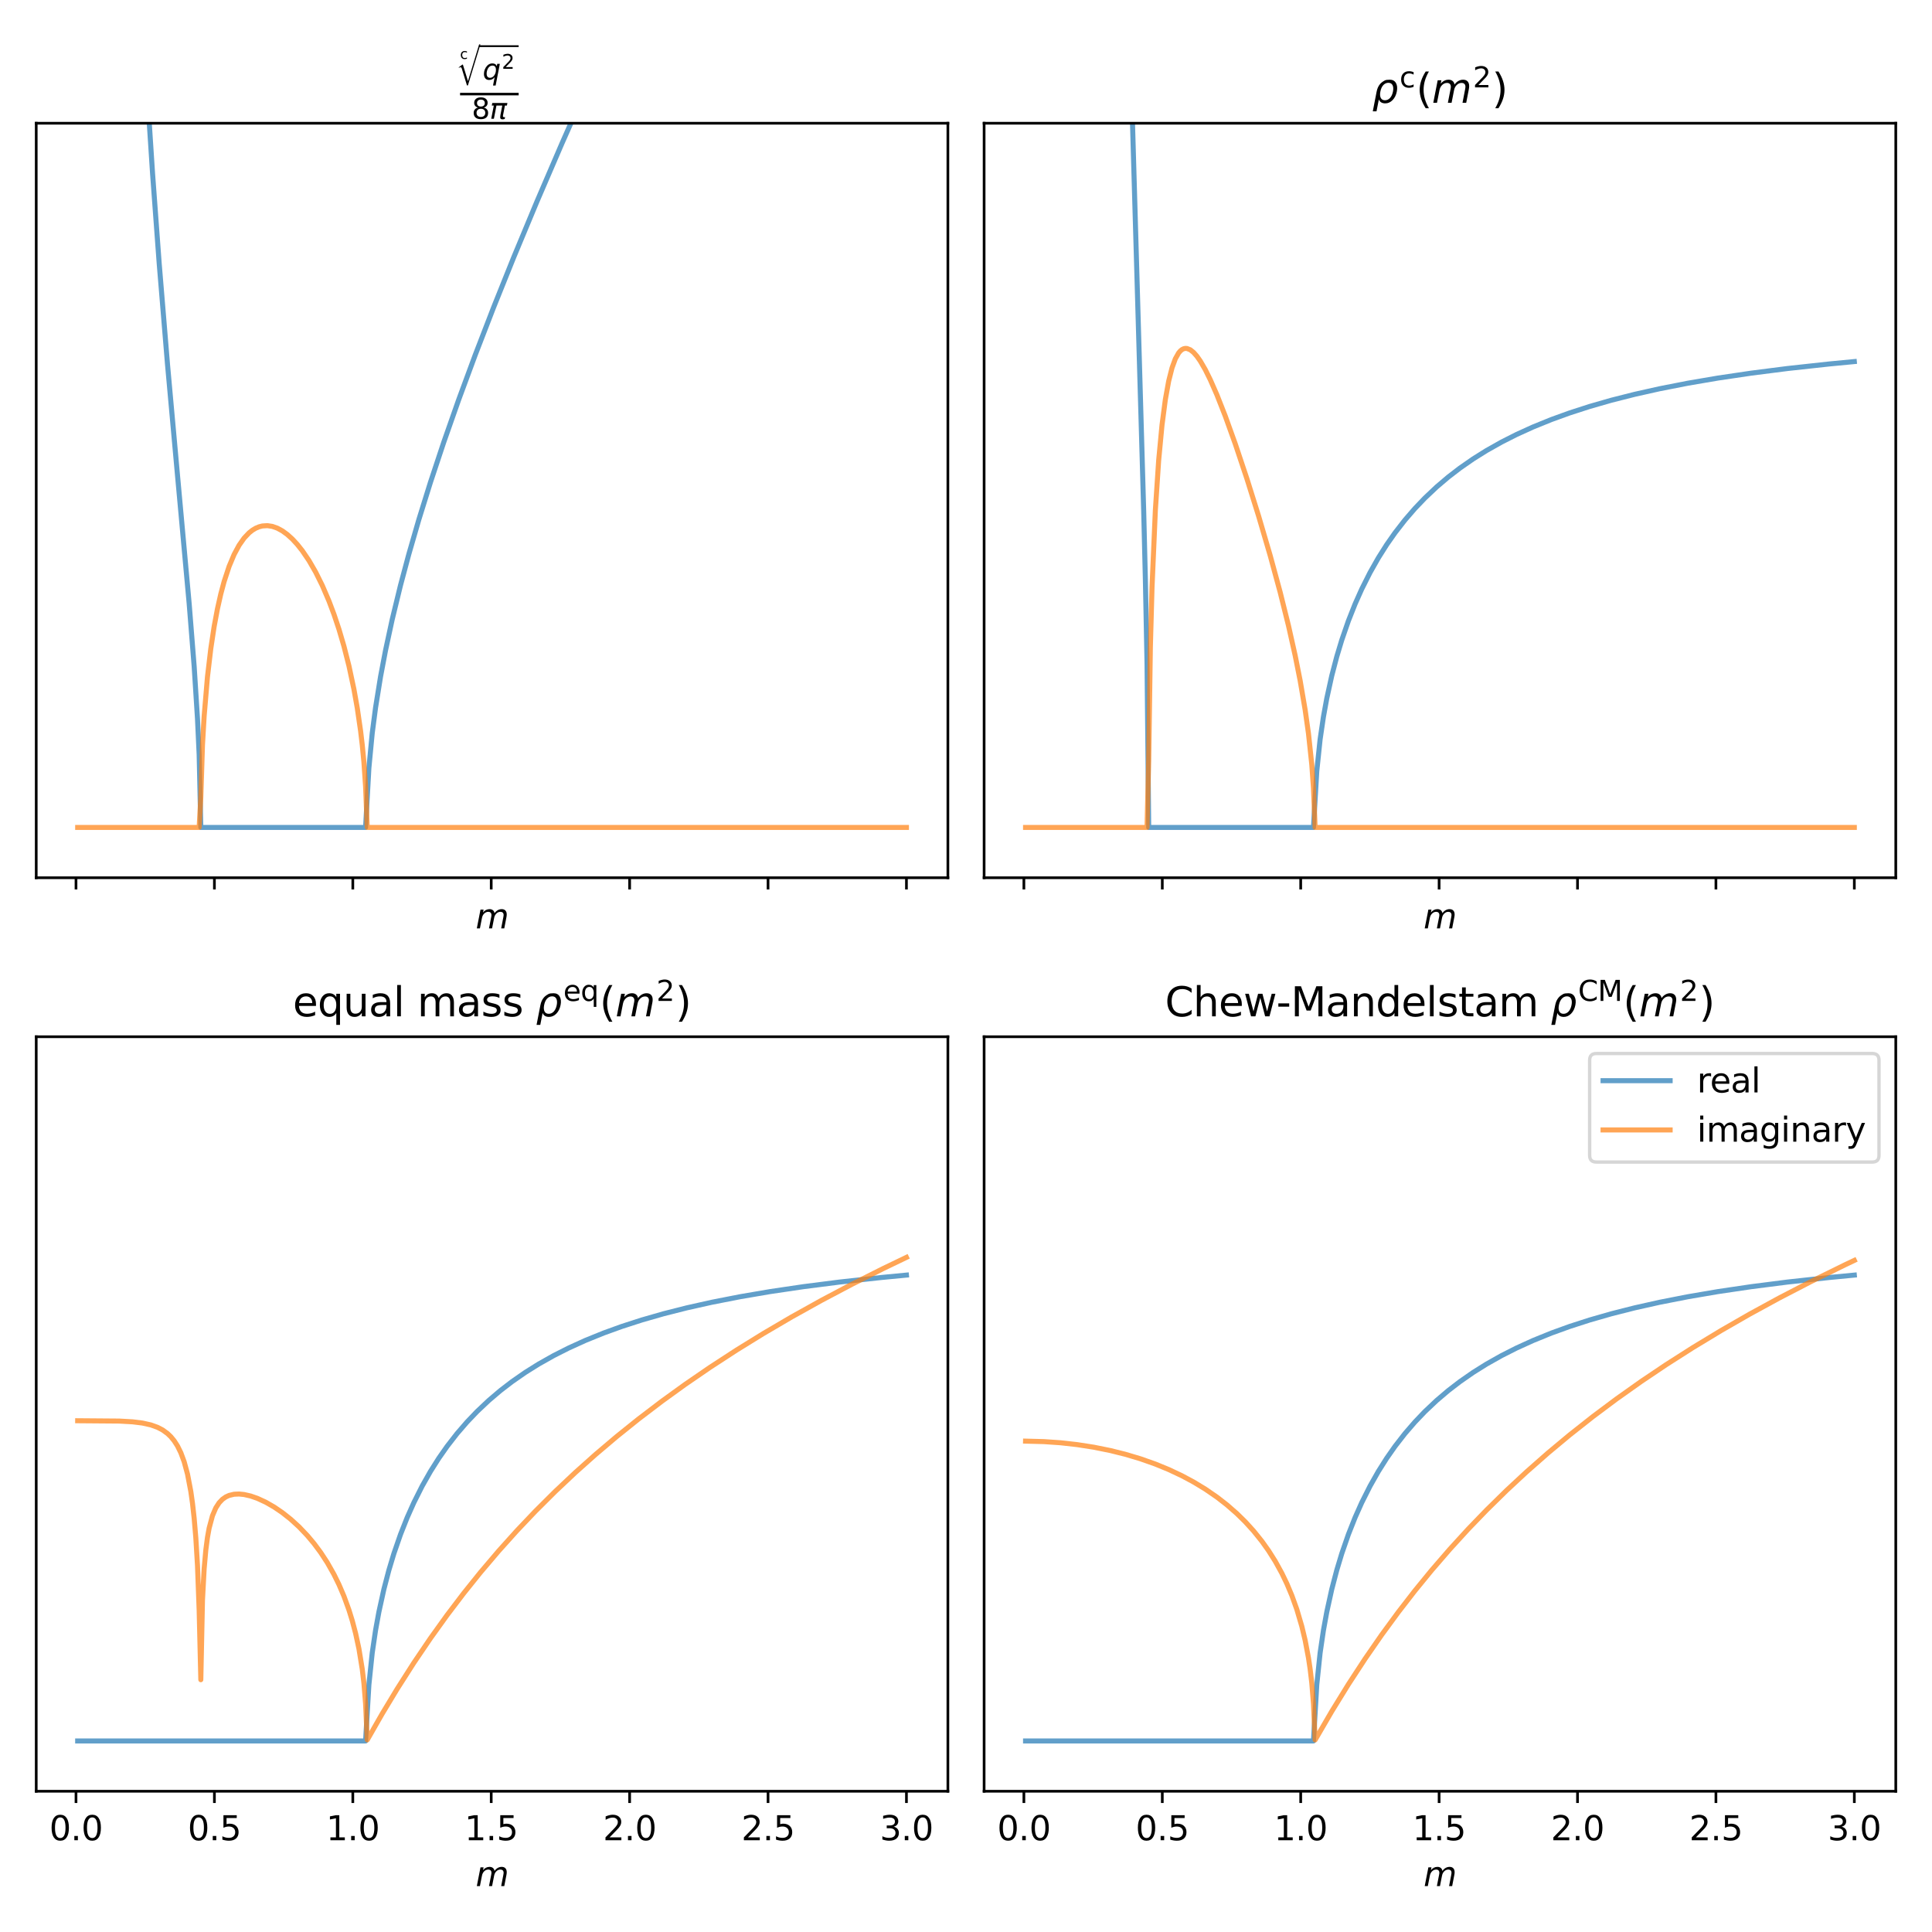 <svg xmlns:xlink="http://www.w3.org/1999/xlink" xmlns="http://www.w3.org/2000/svg" width="576pt" height="576pt" viewBox="0 0 576 576" version="1.1">
 <defs>
  <style type="text/css">*{stroke-linejoin: round; stroke-linecap: butt}</style>
 </defs>
 <g id="figure_1">
  <g id="patch_1">
   <path d="M 0 576  L 576 576  L 576 0  L 0 0  z " style="fill: #ffffff"/>
  </g>
  <g id="axes_1">
   <g id="patch_2">
    <path d="M 10.8 261.682  L 282.6 261.682  L 282.6 36.736  L 10.8 36.736  z " style="fill: #ffffff"/>
   </g>
   <g id="matplotlib.axis_1">
    <g id="xtick_1">
     <g id="line2d_1">
      <defs>
       <path id="mb3303b2bdc" d="M 0 0  L 0 3.5  " style="stroke: #000000; stroke-width: 0.8"/>
      </defs>
      <g>
       <use xlink:href="#mb3303b2bdc" x="22.658" y="261.682" style="stroke: #000000; stroke-width: 0.8"/>
      </g>
     </g>
    </g>
    <g id="xtick_2">
     <g id="line2d_2">
      <g>
       <use xlink:href="#mb3303b2bdc" x="63.923" y="261.682" style="stroke: #000000; stroke-width: 0.8"/>
      </g>
     </g>
    </g>
    <g id="xtick_3">
     <g id="line2d_3">
      <g>
       <use xlink:href="#mb3303b2bdc" x="105.187" y="261.682" style="stroke: #000000; stroke-width: 0.8"/>
      </g>
     </g>
    </g>
    <g id="xtick_4">
     <g id="line2d_4">
      <g>
       <use xlink:href="#mb3303b2bdc" x="146.452" y="261.682" style="stroke: #000000; stroke-width: 0.8"/>
      </g>
     </g>
    </g>
    <g id="xtick_5">
     <g id="line2d_5">
      <g>
       <use xlink:href="#mb3303b2bdc" x="187.716" y="261.682" style="stroke: #000000; stroke-width: 0.8"/>
      </g>
     </g>
    </g>
    <g id="xtick_6">
     <g id="line2d_6">
      <g>
       <use xlink:href="#mb3303b2bdc" x="228.981" y="261.682" style="stroke: #000000; stroke-width: 0.8"/>
      </g>
     </g>
    </g>
    <g id="xtick_7">
     <g id="line2d_7">
      <g>
       <use xlink:href="#mb3303b2bdc" x="270.245" y="261.682" style="stroke: #000000; stroke-width: 0.8"/>
      </g>
     </g>
    </g>
    <g id="text_1">
     <!-- $m$ -->
     <g transform="translate(141.8 276.781) scale(0.1 -0.1)">
      <defs>
       <path id="DejaVuSans-Oblique-6d" d="M 5747 2113  L 5338 0  L 4763 0  L 5166 2094  Q 5191 2228 5203 2325  Q 5216 2422 5216 2491  Q 5216 2772 5059 2928  Q 4903 3084 4622 3084  Q 4203 3084 3875 2770  Q 3547 2456 3450 1953  L 3066 0  L 2491 0  L 2900 2094  Q 2925 2209 2937 2307  Q 2950 2406 2950 2484  Q 2950 2769 2794 2926  Q 2638 3084 2363 3084  Q 1938 3084 1609 2770  Q 1281 2456 1184 1953  L 800 0  L 225 0  L 909 3500  L 1484 3500  L 1375 2956  Q 1609 3263 1923 3423  Q 2238 3584 2597 3584  Q 2978 3584 3223 3384  Q 3469 3184 3519 2828  Q 3781 3197 4126 3390  Q 4472 3584 4856 3584  Q 5306 3584 5551 3325  Q 5797 3066 5797 2591  Q 5797 2488 5784 2364  Q 5772 2241 5747 2113  z " transform="scale(0.016)"/>
      </defs>
      <use xlink:href="#DejaVuSans-Oblique-6d"/>
     </g>
    </g>
   </g>
   <g id="matplotlib.axis_2"/>
   <g id="line2d_8">
    <path d="M 42.215 -1  L 43.497 21.224  L 45.482 51.7  L 47.467 78.614  L 49.948 108.732  L 52.925 141.768  L 56.398 179.966  L 57.886 198.671  L 58.879 214.278  L 59.375 225.006  L 59.871 246.686  L 108.991 246.686  L 109.984 228.932  L 110.976 218.57  L 111.968 210.97  L 113.457 201.726  L 114.945 193.88  L 116.93 184.688  L 119.411 174.48  L 121.892 165.207  L 124.869 154.928  L 128.342 143.768  L 132.311 131.81  L 136.777 119.102  L 141.738 105.676  L 147.196 91.549  L 153.15 76.732  L 160.096 60.053  L 167.539 42.754  L 175.974 23.708  L 185.401 2.978  L 187.236 -1  L 187.236 -1  " clip-path="url(#p3e2370e4ea)" style="fill: none; stroke: #1f77b4; stroke-opacity: 0.7; stroke-width: 1.5; stroke-linecap: square"/>
   </g>
   <g id="line2d_9">
    <path d="M 23.155 246.686  L 59.375 246.686  L 59.871 237.697  L 60.367 222.116  L 60.863 213.521  L 61.856 201.769  L 62.848 193.366  L 63.84 186.816  L 64.833 181.501  L 65.825 177.092  L 66.817 173.387  L 68.306 168.863  L 69.794 165.319  L 71.283 162.556  L 72.771 160.436  L 74.26 158.86  L 75.252 158.074  L 76.244 157.479  L 77.237 157.061  L 78.229 156.808  L 79.718 156.716  L 81.206 156.943  L 82.695 157.47  L 84.183 158.28  L 85.672 159.363  L 87.16 160.712  L 88.649 162.325  L 90.137 164.203  L 92.122 167.13  L 94.106 170.568  L 96.091 174.563  L 98.076 179.19  L 99.564 183.144  L 101.053 187.595  L 102.541 192.656  L 104.03 198.509  L 105.518 205.482  L 106.511 211.067  L 107.503 217.893  L 107.999 222.083  L 108.495 227.218  L 108.991 234.433  L 109.488 246.686  L 270.245 246.686  L 270.245 246.686  " clip-path="url(#p3e2370e4ea)" style="fill: none; stroke: #ff7f0e; stroke-opacity: 0.7; stroke-width: 1.5; stroke-linecap: square"/>
   </g>
   <g id="patch_3">
    <path d="M 10.8 261.682  L 10.8 36.736  " style="fill: none; stroke: #000000; stroke-width: 0.8; stroke-linejoin: miter; stroke-linecap: square"/>
   </g>
   <g id="patch_4">
    <path d="M 282.6 261.682  L 282.6 36.736  " style="fill: none; stroke: #000000; stroke-width: 0.8; stroke-linejoin: miter; stroke-linecap: square"/>
   </g>
   <g id="patch_5">
    <path d="M 10.8 261.682  L 282.6 261.682  " style="fill: none; stroke: #000000; stroke-width: 0.8; stroke-linejoin: miter; stroke-linecap: square"/>
   </g>
   <g id="patch_6">
    <path d="M 10.8 36.736  L 282.6 36.736  " style="fill: none; stroke: #000000; stroke-width: 0.8; stroke-linejoin: miter; stroke-linecap: square"/>
   </g>
   <g id="text_2">
    <!-- $\frac{\sqrt[\mathrm{c}]{q^{2}}}{8 \pi}$ -->
    <g transform="translate(137.16 30.736) scale(0.12 -0.12)">
     <defs>
      <path id="DejaVuSans-63" d="M 3122 3366  L 3122 2828  Q 2878 2963 2633 3030  Q 2388 3097 2138 3097  Q 1578 3097 1268 2742  Q 959 2388 959 1747  Q 959 1106 1268 751  Q 1578 397 2138 397  Q 2388 397 2633 464  Q 2878 531 3122 666  L 3122 134  Q 2881 22 2623 -34  Q 2366 -91 2075 -91  Q 1284 -91 818 406  Q 353 903 353 1747  Q 353 2603 823 3093  Q 1294 3584 2113 3584  Q 2378 3584 2631 3529  Q 2884 3475 3122 3366  z " transform="scale(0.016)"/>
      <path id="STIXSizeOneSym-Regular-221a" d="M 6970 9933  L 3373 -1888  L 3104 -1888  L 1626 2918  Q 1555 3149 1465 3251  Q 1376 3354 1229 3354  Q 1011 3354 794 3181  L 717 3309  L 1766 4115  L 1926 4115  L 3379 -602  L 3405 -602  L 6605 9933  L 6970 9933  z " transform="scale(0.016)"/>
      <path id="DejaVuSans-Oblique-71" d="M 2669 525  Q 2438 222 2123 65  Q 1809 -91 1428 -91  Q 897 -91 595 267  Q 294 625 294 1253  Q 294 1759 480 2231  Q 666 2703 1013 3078  Q 1238 3322 1530 3453  Q 1822 3584 2144 3584  Q 2531 3584 2781 3431  Q 3031 3278 3144 2969  L 3244 3494  L 3822 3494  L 2888 -1319  L 2309 -1319  L 2669 525  z M 891 1338  Q 891 875 1084 633  Q 1278 391 1644 391  Q 2188 391 2572 911  Q 2956 1431 2956 2175  Q 2956 2625 2757 2864  Q 2559 3103 2188 3103  Q 1916 3103 1684 2976  Q 1453 2850 1281 2606  Q 1100 2350 995 2006  Q 891 1663 891 1338  z " transform="scale(0.016)"/>
      <path id="DejaVuSans-32" d="M 1228 531  L 3431 531  L 3431 0  L 469 0  L 469 531  Q 828 903 1448 1529  Q 2069 2156 2228 2338  Q 2531 2678 2651 2914  Q 2772 3150 2772 3378  Q 2772 3750 2511 3984  Q 2250 4219 1831 4219  Q 1534 4219 1204 4116  Q 875 4013 500 3803  L 500 4441  Q 881 4594 1212 4672  Q 1544 4750 1819 4750  Q 2544 4750 2975 4387  Q 3406 4025 3406 3419  Q 3406 3131 3298 2873  Q 3191 2616 2906 2266  Q 2828 2175 2409 1742  Q 1991 1309 1228 531  z " transform="scale(0.016)"/>
      <path id="DejaVuSans-38" d="M 2034 2216  Q 1584 2216 1326 1975  Q 1069 1734 1069 1313  Q 1069 891 1326 650  Q 1584 409 2034 409  Q 2484 409 2743 651  Q 3003 894 3003 1313  Q 3003 1734 2745 1975  Q 2488 2216 2034 2216  z M 1403 2484  Q 997 2584 770 2862  Q 544 3141 544 3541  Q 544 4100 942 4425  Q 1341 4750 2034 4750  Q 2731 4750 3128 4425  Q 3525 4100 3525 3541  Q 3525 3141 3298 2862  Q 3072 2584 2669 2484  Q 3125 2378 3379 2068  Q 3634 1759 3634 1313  Q 3634 634 3220 271  Q 2806 -91 2034 -91  Q 1263 -91 848 271  Q 434 634 434 1313  Q 434 1759 690 2068  Q 947 2378 1403 2484  z M 1172 3481  Q 1172 3119 1398 2916  Q 1625 2713 2034 2713  Q 2441 2713 2670 2916  Q 2900 3119 2900 3481  Q 2900 3844 2670 4047  Q 2441 4250 2034 4250  Q 1625 4250 1398 4047  Q 1172 3844 1172 3481  z " transform="scale(0.016)"/>
      <path id="DejaVuSans-Oblique-3c0" d="M 584 3500  L 3938 3500  L 3825 2925  L 3384 2925  L 2966 775  Q 2922 550 2981 450  Q 3038 353 3209 353  Q 3256 353 3325 363  Q 3397 369 3419 372  L 3338 -44  Q 3222 -84 3103 -103  Q 2981 -122 2866 -122  Q 2491 -122 2388 81  Q 2284 288 2391 838  L 2797 2925  L 1506 2925  L 938 0  L 350 0  L 919 2925  L 472 2925  L 584 3500  z " transform="scale(0.016)"/>
     </defs>
     <use xlink:href="#DejaVuSans-63" transform="translate(0 109.749) scale(0.343)"/>
     <use xlink:href="#STIXSizeOneSym-Regular-221a" transform="translate(-9.582 60.15) scale(0.539)"/>
     <use xlink:href="#DejaVuSans-Oblique-71" transform="translate(56.048 58.461) scale(0.7)"/>
     <use xlink:href="#DejaVuSans-32" transform="translate(103.737 85.258) scale(0.49)"/>
     <use xlink:href="#DejaVuSans-38" transform="translate(29 -38.956) scale(0.7)"/>
     <use xlink:href="#DejaVuSans-Oblique-3c0" transform="translate(73.536 -38.956) scale(0.7)"/>
     <path d="M 47.298 139.25  L 47.298 143.625  L 145.576 143.625  L 145.576 139.25  L 47.298 139.25  z "/>
     <path d="M 0 19.247  L 0 25.497  L 145.576 25.497  L 145.576 19.247  L 0 19.247  z "/>
    </g>
   </g>
  </g>
  <g id="axes_2">
   <g id="patch_7">
    <path d="M 293.4 261.682  L 565.2 261.682  L 565.2 36.736  L 293.4 36.736  z " style="fill: #ffffff"/>
   </g>
   <g id="matplotlib.axis_3">
    <g id="xtick_8">
     <g id="line2d_10">
      <g>
       <use xlink:href="#mb3303b2bdc" x="305.258" y="261.682" style="stroke: #000000; stroke-width: 0.8"/>
      </g>
     </g>
    </g>
    <g id="xtick_9">
     <g id="line2d_11">
      <g>
       <use xlink:href="#mb3303b2bdc" x="346.523" y="261.682" style="stroke: #000000; stroke-width: 0.8"/>
      </g>
     </g>
    </g>
    <g id="xtick_10">
     <g id="line2d_12">
      <g>
       <use xlink:href="#mb3303b2bdc" x="387.787" y="261.682" style="stroke: #000000; stroke-width: 0.8"/>
      </g>
     </g>
    </g>
    <g id="xtick_11">
     <g id="line2d_13">
      <g>
       <use xlink:href="#mb3303b2bdc" x="429.052" y="261.682" style="stroke: #000000; stroke-width: 0.8"/>
      </g>
     </g>
    </g>
    <g id="xtick_12">
     <g id="line2d_14">
      <g>
       <use xlink:href="#mb3303b2bdc" x="470.316" y="261.682" style="stroke: #000000; stroke-width: 0.8"/>
      </g>
     </g>
    </g>
    <g id="xtick_13">
     <g id="line2d_15">
      <g>
       <use xlink:href="#mb3303b2bdc" x="511.581" y="261.682" style="stroke: #000000; stroke-width: 0.8"/>
      </g>
     </g>
    </g>
    <g id="xtick_14">
     <g id="line2d_16">
      <g>
       <use xlink:href="#mb3303b2bdc" x="552.845" y="261.682" style="stroke: #000000; stroke-width: 0.8"/>
      </g>
     </g>
    </g>
    <g id="text_3">
     <!-- $m$ -->
     <g transform="translate(424.4 276.781) scale(0.1 -0.1)">
      <use xlink:href="#DejaVuSans-Oblique-6d"/>
     </g>
    </g>
   </g>
   <g id="matplotlib.axis_4"/>
   <g id="line2d_17">
    <path d="M 336.547 -1  L 338.998 83.484  L 340.982 152.518  L 341.479 172.843  L 341.975 197.955  L 342.471 246.686  L 391.591 246.686  L 392.584 229.907  L 393.576 220.413  L 394.568 213.682  L 395.561 208.232  L 397.049 201.458  L 398.538 195.772  L 400.026 190.834  L 402.011 185.095  L 403.996 180.083  L 405.98 175.633  L 408.461 170.696  L 410.942 166.317  L 413.423 162.393  L 415.904 158.849  L 418.881 155.018  L 421.858 151.574  L 424.835 148.46  L 428.308 145.181  L 431.781 142.23  L 435.254 139.56  L 439.223 136.804  L 443.193 134.319  L 447.658 131.804  L 452.124 129.543  L 457.085 127.288  L 462.543 125.074  L 468.001 123.098  L 473.955 121.176  L 480.405 119.326  L 487.351 117.564  L 494.794 115.899  L 503.229 114.245  L 512.16 112.72  L 522.083 111.251  L 532.999 109.859  L 545.403 108.508  L 552.845 107.797  L 552.845 107.797  " clip-path="url(#pf93d3da1dc)" style="fill: none; stroke: #1f77b4; stroke-opacity: 0.7; stroke-width: 1.5; stroke-linecap: square"/>
   </g>
   <g id="line2d_18">
    <path d="M 305.755 246.686  L 341.975 246.686  L 342.471 226.75  L 342.967 192.913  L 343.463 175.044  L 344.456 152.113  L 345.448 137.193  L 346.44 126.705  L 347.433 119.128  L 348.425 113.632  L 349.417 109.697  L 350.41 106.973  L 351.402 105.21  L 351.898 104.629  L 352.394 104.223  L 352.89 103.974  L 353.387 103.869  L 353.883 103.894  L 354.875 104.291  L 355.867 105.088  L 356.86 106.221  L 357.852 107.638  L 359.341 110.206  L 360.829 113.207  L 362.814 117.736  L 365.295 124.044  L 368.272 132.318  L 371.745 142.709  L 375.218 153.793  L 378.691 165.629  L 381.668 176.577  L 384.149 186.556  L 386.134 195.427  L 387.622 202.915  L 389.111 211.629  L 390.103 218.679  L 391.095 227.968  L 391.591 234.973  L 392.088 246.686  L 552.845 246.686  L 552.845 246.686  " clip-path="url(#pf93d3da1dc)" style="fill: none; stroke: #ff7f0e; stroke-opacity: 0.7; stroke-width: 1.5; stroke-linecap: square"/>
   </g>
   <g id="patch_8">
    <path d="M 293.4 261.682  L 293.4 36.736  " style="fill: none; stroke: #000000; stroke-width: 0.8; stroke-linejoin: miter; stroke-linecap: square"/>
   </g>
   <g id="patch_9">
    <path d="M 565.2 261.682  L 565.2 36.736  " style="fill: none; stroke: #000000; stroke-width: 0.8; stroke-linejoin: miter; stroke-linecap: square"/>
   </g>
   <g id="patch_10">
    <path d="M 293.4 261.682  L 565.2 261.682  " style="fill: none; stroke: #000000; stroke-width: 0.8; stroke-linejoin: miter; stroke-linecap: square"/>
   </g>
   <g id="patch_11">
    <path d="M 293.4 36.736  L 565.2 36.736  " style="fill: none; stroke: #000000; stroke-width: 0.8; stroke-linejoin: miter; stroke-linecap: square"/>
   </g>
   <g id="text_4">
    <!-- $\rho^\mathrm{c}\left(m^{2}\right)$ -->
    <g transform="translate(409.08 30.736) scale(0.12 -0.12)">
     <defs>
      <path id="DejaVuSans-Oblique-3c1" d="M 1203 2875  Q 1453 3194 1981 3475  Q 2188 3584 2756 3584  Q 3394 3584 3694 3078  Q 3994 2572 3834 1747  Q 3672 922 3175 415  Q 2678 -91 2041 -91  Q 1656 -91 1409 63  Q 1163 213 1044 525  L 681 -1331  L 103 -1331  L 697 1716  Q 838 2438 1203 2875  z M 3238 1747  Q 3359 2381 3169 2744  Q 2978 3103 2522 3103  Q 2066 3103 1734 2744  Q 1403 2381 1281 1747  Q 1156 1113 1347 750  Q 1538 391 1994 391  Q 2450 391 2781 750  Q 3113 1113 3238 1747  z " transform="scale(0.016)"/>
      <path id="DejaVuSans-28" d="M 1984 4856  Q 1566 4138 1362 3434  Q 1159 2731 1159 2009  Q 1159 1288 1364 580  Q 1569 -128 1984 -844  L 1484 -844  Q 1016 -109 783 600  Q 550 1309 550 2009  Q 550 2706 781 3412  Q 1013 4119 1484 4856  L 1984 4856  z " transform="scale(0.016)"/>
      <path id="DejaVuSans-29" d="M 513 4856  L 1013 4856  Q 1481 4119 1714 3412  Q 1947 2706 1947 2009  Q 1947 1309 1714 600  Q 1481 -109 1013 -844  L 513 -844  Q 928 -128 1133 580  Q 1338 1288 1338 2009  Q 1338 2731 1133 3434  Q 928 4138 513 4856  z " transform="scale(0.016)"/>
     </defs>
     <use xlink:href="#DejaVuSans-Oblique-3c1" transform="translate(0 0.766)"/>
     <use xlink:href="#DejaVuSans-63" transform="translate(68.126 39.047) scale(0.7)"/>
     <use xlink:href="#DejaVuSans-28" transform="translate(109.347 0.766)"/>
     <use xlink:href="#DejaVuSans-Oblique-6d" transform="translate(148.361 0.766)"/>
     <use xlink:href="#DejaVuSans-32" transform="translate(250.423 39.047) scale(0.7)"/>
     <use xlink:href="#DejaVuSans-29" transform="translate(297.693 0.766)"/>
    </g>
   </g>
  </g>
  <g id="axes_3">
   <g id="patch_12">
    <path d="M 10.8 534.04  L 282.6 534.04  L 282.6 309.094  L 10.8 309.094  z " style="fill: #ffffff"/>
   </g>
   <g id="matplotlib.axis_5">
    <g id="xtick_15">
     <g id="line2d_19">
      <g>
       <use xlink:href="#mb3303b2bdc" x="22.658" y="534.04" style="stroke: #000000; stroke-width: 0.8"/>
      </g>
     </g>
     <g id="text_5">
      <!-- 0.0 -->
      <g transform="translate(14.707 548.638) scale(0.1 -0.1)">
       <defs>
        <path id="DejaVuSans-30" d="M 2034 4250  Q 1547 4250 1301 3770  Q 1056 3291 1056 2328  Q 1056 1369 1301 889  Q 1547 409 2034 409  Q 2525 409 2770 889  Q 3016 1369 3016 2328  Q 3016 3291 2770 3770  Q 2525 4250 2034 4250  z M 2034 4750  Q 2819 4750 3233 4129  Q 3647 3509 3647 2328  Q 3647 1150 3233 529  Q 2819 -91 2034 -91  Q 1250 -91 836 529  Q 422 1150 422 2328  Q 422 3509 836 4129  Q 1250 4750 2034 4750  z " transform="scale(0.016)"/>
        <path id="DejaVuSans-2e" d="M 684 794  L 1344 794  L 1344 0  L 684 0  L 684 794  z " transform="scale(0.016)"/>
       </defs>
       <use xlink:href="#DejaVuSans-30"/>
       <use xlink:href="#DejaVuSans-2e" x="63.623"/>
       <use xlink:href="#DejaVuSans-30" x="95.41"/>
      </g>
     </g>
    </g>
    <g id="xtick_16">
     <g id="line2d_20">
      <g>
       <use xlink:href="#mb3303b2bdc" x="63.923" y="534.04" style="stroke: #000000; stroke-width: 0.8"/>
      </g>
     </g>
     <g id="text_6">
      <!-- 0.5 -->
      <g transform="translate(55.971 548.638) scale(0.1 -0.1)">
       <defs>
        <path id="DejaVuSans-35" d="M 691 4666  L 3169 4666  L 3169 4134  L 1269 4134  L 1269 2991  Q 1406 3038 1543 3061  Q 1681 3084 1819 3084  Q 2600 3084 3056 2656  Q 3513 2228 3513 1497  Q 3513 744 3044 326  Q 2575 -91 1722 -91  Q 1428 -91 1123 -41  Q 819 9 494 109  L 494 744  Q 775 591 1075 516  Q 1375 441 1709 441  Q 2250 441 2565 725  Q 2881 1009 2881 1497  Q 2881 1984 2565 2268  Q 2250 2553 1709 2553  Q 1456 2553 1204 2497  Q 953 2441 691 2322  L 691 4666  z " transform="scale(0.016)"/>
       </defs>
       <use xlink:href="#DejaVuSans-30"/>
       <use xlink:href="#DejaVuSans-2e" x="63.623"/>
       <use xlink:href="#DejaVuSans-35" x="95.41"/>
      </g>
     </g>
    </g>
    <g id="xtick_17">
     <g id="line2d_21">
      <g>
       <use xlink:href="#mb3303b2bdc" x="105.187" y="534.04" style="stroke: #000000; stroke-width: 0.8"/>
      </g>
     </g>
     <g id="text_7">
      <!-- 1.0 -->
      <g transform="translate(97.236 548.638) scale(0.1 -0.1)">
       <defs>
        <path id="DejaVuSans-31" d="M 794 531  L 1825 531  L 1825 4091  L 703 3866  L 703 4441  L 1819 4666  L 2450 4666  L 2450 531  L 3481 531  L 3481 0  L 794 0  L 794 531  z " transform="scale(0.016)"/>
       </defs>
       <use xlink:href="#DejaVuSans-31"/>
       <use xlink:href="#DejaVuSans-2e" x="63.623"/>
       <use xlink:href="#DejaVuSans-30" x="95.41"/>
      </g>
     </g>
    </g>
    <g id="xtick_18">
     <g id="line2d_22">
      <g>
       <use xlink:href="#mb3303b2bdc" x="146.452" y="534.04" style="stroke: #000000; stroke-width: 0.8"/>
      </g>
     </g>
     <g id="text_8">
      <!-- 1.5 -->
      <g transform="translate(138.5 548.638) scale(0.1 -0.1)">
       <use xlink:href="#DejaVuSans-31"/>
       <use xlink:href="#DejaVuSans-2e" x="63.623"/>
       <use xlink:href="#DejaVuSans-35" x="95.41"/>
      </g>
     </g>
    </g>
    <g id="xtick_19">
     <g id="line2d_23">
      <g>
       <use xlink:href="#mb3303b2bdc" x="187.716" y="534.04" style="stroke: #000000; stroke-width: 0.8"/>
      </g>
     </g>
     <g id="text_9">
      <!-- 2.0 -->
      <g transform="translate(179.765 548.638) scale(0.1 -0.1)">
       <use xlink:href="#DejaVuSans-32"/>
       <use xlink:href="#DejaVuSans-2e" x="63.623"/>
       <use xlink:href="#DejaVuSans-30" x="95.41"/>
      </g>
     </g>
    </g>
    <g id="xtick_20">
     <g id="line2d_24">
      <g>
       <use xlink:href="#mb3303b2bdc" x="228.981" y="534.04" style="stroke: #000000; stroke-width: 0.8"/>
      </g>
     </g>
     <g id="text_10">
      <!-- 2.5 -->
      <g transform="translate(221.029 548.638) scale(0.1 -0.1)">
       <use xlink:href="#DejaVuSans-32"/>
       <use xlink:href="#DejaVuSans-2e" x="63.623"/>
       <use xlink:href="#DejaVuSans-35" x="95.41"/>
      </g>
     </g>
    </g>
    <g id="xtick_21">
     <g id="line2d_25">
      <g>
       <use xlink:href="#mb3303b2bdc" x="270.245" y="534.04" style="stroke: #000000; stroke-width: 0.8"/>
      </g>
     </g>
     <g id="text_11">
      <!-- 3.0 -->
      <g transform="translate(262.294 548.638) scale(0.1 -0.1)">
       <defs>
        <path id="DejaVuSans-33" d="M 2597 2516  Q 3050 2419 3304 2112  Q 3559 1806 3559 1356  Q 3559 666 3084 287  Q 2609 -91 1734 -91  Q 1441 -91 1130 -33  Q 819 25 488 141  L 488 750  Q 750 597 1062 519  Q 1375 441 1716 441  Q 2309 441 2620 675  Q 2931 909 2931 1356  Q 2931 1769 2642 2001  Q 2353 2234 1838 2234  L 1294 2234  L 1294 2753  L 1863 2753  Q 2328 2753 2575 2939  Q 2822 3125 2822 3475  Q 2822 3834 2567 4026  Q 2313 4219 1838 4219  Q 1578 4219 1281 4162  Q 984 4106 628 3988  L 628 4550  Q 988 4650 1302 4700  Q 1616 4750 1894 4750  Q 2613 4750 3031 4423  Q 3450 4097 3450 3541  Q 3450 3153 3228 2886  Q 3006 2619 2597 2516  z " transform="scale(0.016)"/>
       </defs>
       <use xlink:href="#DejaVuSans-33"/>
       <use xlink:href="#DejaVuSans-2e" x="63.623"/>
       <use xlink:href="#DejaVuSans-30" x="95.41"/>
      </g>
     </g>
    </g>
    <g id="text_12">
     <!-- $m$ -->
     <g transform="translate(141.8 562.317) scale(0.1 -0.1)">
      <use xlink:href="#DejaVuSans-Oblique-6d"/>
     </g>
    </g>
   </g>
   <g id="matplotlib.axis_6"/>
   <g id="line2d_26">
    <path d="M 23.155 519.044  L 108.991 519.044  L 109.984 502.265  L 110.976 492.771  L 111.968 486.04  L 112.961 480.589  L 114.449 473.816  L 115.938 468.13  L 117.426 463.192  L 119.411 457.453  L 121.396 452.441  L 123.38 447.991  L 125.861 443.053  L 128.342 438.675  L 130.823 434.751  L 133.304 431.207  L 136.281 427.375  L 139.258 423.932  L 142.235 420.817  L 145.708 417.539  L 149.181 414.588  L 152.654 411.918  L 156.623 409.161  L 160.593 406.677  L 165.058 404.162  L 169.524 401.901  L 174.485 399.646  L 179.943 397.431  L 185.401 395.456  L 191.355 393.534  L 197.805 391.684  L 204.751 389.922  L 212.194 388.256  L 220.629 386.603  L 229.56 385.078  L 239.483 383.609  L 250.399 382.216  L 262.803 380.866  L 270.245 380.154  L 270.245 380.154  " clip-path="url(#p53a4092095)" style="fill: none; stroke: #1f77b4; stroke-opacity: 0.7; stroke-width: 1.5; stroke-linecap: square"/>
   </g>
   <g id="line2d_27">
    <path d="M 23.155 423.574  L 35.559 423.672  L 39.528 423.898  L 42.505 424.269  L 44.986 424.824  L 46.971 425.538  L 48.459 426.314  L 49.948 427.393  L 50.94 428.348  L 51.932 429.558  L 52.925 431.11  L 53.917 433.129  L 54.909 435.811  L 55.902 439.472  L 56.894 444.685  L 57.39 448.199  L 57.886 452.643  L 58.382 458.49  L 58.879 466.71  L 59.375 480.06  L 59.871 500.785  L 60.367 477.057  L 60.863 467.728  L 61.359 462.14  L 61.856 458.346  L 62.352 455.593  L 63.344 451.891  L 64.336 449.567  L 65.329 448.031  L 66.321 446.993  L 67.313 446.295  L 68.306 445.84  L 69.794 445.486  L 71.283 445.421  L 72.771 445.57  L 74.756 446.025  L 76.741 446.717  L 79.221 447.859  L 81.702 449.28  L 84.183 450.969  L 86.664 452.934  L 89.145 455.197  L 91.626 457.799  L 93.61 460.165  L 95.595 462.835  L 97.58 465.874  L 99.564 469.381  L 101.053 472.408  L 102.541 475.886  L 104.03 479.979  L 105.022 483.186  L 106.014 486.946  L 107.007 491.542  L 107.999 497.635  L 108.495 501.806  L 108.991 507.912  L 109.488 518.732  L 113.953 510.923  L 118.419 503.521  L 123.38 495.75  L 128.342 488.426  L 133.304 481.515  L 138.265 474.987  L 143.227 468.809  L 148.685 462.384  L 154.142 456.316  L 159.6 450.571  L 165.554 444.641  L 171.508 439.031  L 177.462 433.712  L 183.912 428.248  L 190.363 423.068  L 197.309 417.776  L 204.255 412.754  L 211.698 407.647  L 219.636 402.482  L 227.575 397.58  L 236.01 392.635  L 244.941 387.666  L 253.872 382.945  L 263.299 378.208  L 270.245 374.864  L 270.245 374.864  " clip-path="url(#p53a4092095)" style="fill: none; stroke: #ff7f0e; stroke-opacity: 0.7; stroke-width: 1.5; stroke-linecap: square"/>
   </g>
   <g id="patch_13">
    <path d="M 10.8 534.04  L 10.8 309.094  " style="fill: none; stroke: #000000; stroke-width: 0.8; stroke-linejoin: miter; stroke-linecap: square"/>
   </g>
   <g id="patch_14">
    <path d="M 282.6 534.04  L 282.6 309.094  " style="fill: none; stroke: #000000; stroke-width: 0.8; stroke-linejoin: miter; stroke-linecap: square"/>
   </g>
   <g id="patch_15">
    <path d="M 10.8 534.04  L 282.6 534.04  " style="fill: none; stroke: #000000; stroke-width: 0.8; stroke-linejoin: miter; stroke-linecap: square"/>
   </g>
   <g id="patch_16">
    <path d="M 10.8 309.094  L 282.6 309.094  " style="fill: none; stroke: #000000; stroke-width: 0.8; stroke-linejoin: miter; stroke-linecap: square"/>
   </g>
   <g id="text_13">
    <!-- equal mass $\rho^\mathrm{eq}(m^2)$ -->
    <g transform="translate(87.3 303.094) scale(0.12 -0.12)">
     <defs>
      <path id="DejaVuSans-65" d="M 3597 1894  L 3597 1613  L 953 1613  Q 991 1019 1311 708  Q 1631 397 2203 397  Q 2534 397 2845 478  Q 3156 559 3463 722  L 3463 178  Q 3153 47 2828 -22  Q 2503 -91 2169 -91  Q 1331 -91 842 396  Q 353 884 353 1716  Q 353 2575 817 3079  Q 1281 3584 2069 3584  Q 2775 3584 3186 3129  Q 3597 2675 3597 1894  z M 3022 2063  Q 3016 2534 2758 2815  Q 2500 3097 2075 3097  Q 1594 3097 1305 2825  Q 1016 2553 972 2059  L 3022 2063  z " transform="scale(0.016)"/>
      <path id="DejaVuSans-71" d="M 947 1747  Q 947 1113 1208 752  Q 1469 391 1925 391  Q 2381 391 2643 752  Q 2906 1113 2906 1747  Q 2906 2381 2643 2742  Q 2381 3103 1925 3103  Q 1469 3103 1208 2742  Q 947 2381 947 1747  z M 2906 525  Q 2725 213 2448 61  Q 2172 -91 1784 -91  Q 1150 -91 751 415  Q 353 922 353 1747  Q 353 2572 751 3078  Q 1150 3584 1784 3584  Q 2172 3584 2448 3432  Q 2725 3281 2906 2969  L 2906 3500  L 3481 3500  L 3481 -1331  L 2906 -1331  L 2906 525  z " transform="scale(0.016)"/>
      <path id="DejaVuSans-75" d="M 544 1381  L 544 3500  L 1119 3500  L 1119 1403  Q 1119 906 1312 657  Q 1506 409 1894 409  Q 2359 409 2629 706  Q 2900 1003 2900 1516  L 2900 3500  L 3475 3500  L 3475 0  L 2900 0  L 2900 538  Q 2691 219 2414 64  Q 2138 -91 1772 -91  Q 1169 -91 856 284  Q 544 659 544 1381  z M 1991 3584  L 1991 3584  z " transform="scale(0.016)"/>
      <path id="DejaVuSans-61" d="M 2194 1759  Q 1497 1759 1228 1600  Q 959 1441 959 1056  Q 959 750 1161 570  Q 1363 391 1709 391  Q 2188 391 2477 730  Q 2766 1069 2766 1631  L 2766 1759  L 2194 1759  z M 3341 1997  L 3341 0  L 2766 0  L 2766 531  Q 2569 213 2275 61  Q 1981 -91 1556 -91  Q 1019 -91 701 211  Q 384 513 384 1019  Q 384 1609 779 1909  Q 1175 2209 1959 2209  L 2766 2209  L 2766 2266  Q 2766 2663 2505 2880  Q 2244 3097 1772 3097  Q 1472 3097 1187 3025  Q 903 2953 641 2809  L 641 3341  Q 956 3463 1253 3523  Q 1550 3584 1831 3584  Q 2591 3584 2966 3190  Q 3341 2797 3341 1997  z " transform="scale(0.016)"/>
      <path id="DejaVuSans-6c" d="M 603 4863  L 1178 4863  L 1178 0  L 603 0  L 603 4863  z " transform="scale(0.016)"/>
      <path id="DejaVuSans-20" transform="scale(0.016)"/>
      <path id="DejaVuSans-6d" d="M 3328 2828  Q 3544 3216 3844 3400  Q 4144 3584 4550 3584  Q 5097 3584 5394 3201  Q 5691 2819 5691 2113  L 5691 0  L 5113 0  L 5113 2094  Q 5113 2597 4934 2840  Q 4756 3084 4391 3084  Q 3944 3084 3684 2787  Q 3425 2491 3425 1978  L 3425 0  L 2847 0  L 2847 2094  Q 2847 2600 2669 2842  Q 2491 3084 2119 3084  Q 1678 3084 1418 2786  Q 1159 2488 1159 1978  L 1159 0  L 581 0  L 581 3500  L 1159 3500  L 1159 2956  Q 1356 3278 1631 3431  Q 1906 3584 2284 3584  Q 2666 3584 2933 3390  Q 3200 3197 3328 2828  z " transform="scale(0.016)"/>
      <path id="DejaVuSans-73" d="M 2834 3397  L 2834 2853  Q 2591 2978 2328 3040  Q 2066 3103 1784 3103  Q 1356 3103 1142 2972  Q 928 2841 928 2578  Q 928 2378 1081 2264  Q 1234 2150 1697 2047  L 1894 2003  Q 2506 1872 2764 1633  Q 3022 1394 3022 966  Q 3022 478 2636 193  Q 2250 -91 1575 -91  Q 1294 -91 989 -36  Q 684 19 347 128  L 347 722  Q 666 556 975 473  Q 1284 391 1588 391  Q 1994 391 2212 530  Q 2431 669 2431 922  Q 2431 1156 2273 1281  Q 2116 1406 1581 1522  L 1381 1569  Q 847 1681 609 1914  Q 372 2147 372 2553  Q 372 3047 722 3315  Q 1072 3584 1716 3584  Q 2034 3584 2315 3537  Q 2597 3491 2834 3397  z " transform="scale(0.016)"/>
     </defs>
     <use xlink:href="#DejaVuSans-65" transform="translate(0 0.766)"/>
     <use xlink:href="#DejaVuSans-71" transform="translate(61.523 0.766)"/>
     <use xlink:href="#DejaVuSans-75" transform="translate(125 0.766)"/>
     <use xlink:href="#DejaVuSans-61" transform="translate(188.379 0.766)"/>
     <use xlink:href="#DejaVuSans-6c" transform="translate(249.658 0.766)"/>
     <use xlink:href="#DejaVuSans-20" transform="translate(277.441 0.766)"/>
     <use xlink:href="#DejaVuSans-6d" transform="translate(309.229 0.766)"/>
     <use xlink:href="#DejaVuSans-61" transform="translate(406.641 0.766)"/>
     <use xlink:href="#DejaVuSans-73" transform="translate(467.92 0.766)"/>
     <use xlink:href="#DejaVuSans-73" transform="translate(520.02 0.766)"/>
     <use xlink:href="#DejaVuSans-20" transform="translate(572.119 0.766)"/>
     <use xlink:href="#DejaVuSans-Oblique-3c1" transform="translate(603.906 0.766)"/>
     <use xlink:href="#DejaVuSans-65" transform="translate(672.033 39.047) scale(0.7)"/>
     <use xlink:href="#DejaVuSans-71" transform="translate(715.099 39.047) scale(0.7)"/>
     <use xlink:href="#DejaVuSans-28" transform="translate(762.267 0.766)"/>
     <use xlink:href="#DejaVuSans-Oblique-6d" transform="translate(801.281 0.766)"/>
     <use xlink:href="#DejaVuSans-32" transform="translate(903.343 39.047) scale(0.7)"/>
     <use xlink:href="#DejaVuSans-29" transform="translate(950.613 0.766)"/>
    </g>
   </g>
  </g>
  <g id="axes_4">
   <g id="patch_17">
    <path d="M 293.4 534.04  L 565.2 534.04  L 565.2 309.094  L 293.4 309.094  z " style="fill: #ffffff"/>
   </g>
   <g id="matplotlib.axis_7">
    <g id="xtick_22">
     <g id="line2d_28">
      <g>
       <use xlink:href="#mb3303b2bdc" x="305.258" y="534.04" style="stroke: #000000; stroke-width: 0.8"/>
      </g>
     </g>
     <g id="text_14">
      <!-- 0.0 -->
      <g transform="translate(297.307 548.638) scale(0.1 -0.1)">
       <use xlink:href="#DejaVuSans-30"/>
       <use xlink:href="#DejaVuSans-2e" x="63.623"/>
       <use xlink:href="#DejaVuSans-30" x="95.41"/>
      </g>
     </g>
    </g>
    <g id="xtick_23">
     <g id="line2d_29">
      <g>
       <use xlink:href="#mb3303b2bdc" x="346.523" y="534.04" style="stroke: #000000; stroke-width: 0.8"/>
      </g>
     </g>
     <g id="text_15">
      <!-- 0.5 -->
      <g transform="translate(338.571 548.638) scale(0.1 -0.1)">
       <use xlink:href="#DejaVuSans-30"/>
       <use xlink:href="#DejaVuSans-2e" x="63.623"/>
       <use xlink:href="#DejaVuSans-35" x="95.41"/>
      </g>
     </g>
    </g>
    <g id="xtick_24">
     <g id="line2d_30">
      <g>
       <use xlink:href="#mb3303b2bdc" x="387.787" y="534.04" style="stroke: #000000; stroke-width: 0.8"/>
      </g>
     </g>
     <g id="text_16">
      <!-- 1.0 -->
      <g transform="translate(379.836 548.638) scale(0.1 -0.1)">
       <use xlink:href="#DejaVuSans-31"/>
       <use xlink:href="#DejaVuSans-2e" x="63.623"/>
       <use xlink:href="#DejaVuSans-30" x="95.41"/>
      </g>
     </g>
    </g>
    <g id="xtick_25">
     <g id="line2d_31">
      <g>
       <use xlink:href="#mb3303b2bdc" x="429.052" y="534.04" style="stroke: #000000; stroke-width: 0.8"/>
      </g>
     </g>
     <g id="text_17">
      <!-- 1.5 -->
      <g transform="translate(421.1 548.638) scale(0.1 -0.1)">
       <use xlink:href="#DejaVuSans-31"/>
       <use xlink:href="#DejaVuSans-2e" x="63.623"/>
       <use xlink:href="#DejaVuSans-35" x="95.41"/>
      </g>
     </g>
    </g>
    <g id="xtick_26">
     <g id="line2d_32">
      <g>
       <use xlink:href="#mb3303b2bdc" x="470.316" y="534.04" style="stroke: #000000; stroke-width: 0.8"/>
      </g>
     </g>
     <g id="text_18">
      <!-- 2.0 -->
      <g transform="translate(462.365 548.638) scale(0.1 -0.1)">
       <use xlink:href="#DejaVuSans-32"/>
       <use xlink:href="#DejaVuSans-2e" x="63.623"/>
       <use xlink:href="#DejaVuSans-30" x="95.41"/>
      </g>
     </g>
    </g>
    <g id="xtick_27">
     <g id="line2d_33">
      <g>
       <use xlink:href="#mb3303b2bdc" x="511.581" y="534.04" style="stroke: #000000; stroke-width: 0.8"/>
      </g>
     </g>
     <g id="text_19">
      <!-- 2.5 -->
      <g transform="translate(503.629 548.638) scale(0.1 -0.1)">
       <use xlink:href="#DejaVuSans-32"/>
       <use xlink:href="#DejaVuSans-2e" x="63.623"/>
       <use xlink:href="#DejaVuSans-35" x="95.41"/>
      </g>
     </g>
    </g>
    <g id="xtick_28">
     <g id="line2d_34">
      <g>
       <use xlink:href="#mb3303b2bdc" x="552.845" y="534.04" style="stroke: #000000; stroke-width: 0.8"/>
      </g>
     </g>
     <g id="text_20">
      <!-- 3.0 -->
      <g transform="translate(544.894 548.638) scale(0.1 -0.1)">
       <use xlink:href="#DejaVuSans-33"/>
       <use xlink:href="#DejaVuSans-2e" x="63.623"/>
       <use xlink:href="#DejaVuSans-30" x="95.41"/>
      </g>
     </g>
    </g>
    <g id="text_21">
     <!-- $m$ -->
     <g transform="translate(424.4 562.317) scale(0.1 -0.1)">
      <use xlink:href="#DejaVuSans-Oblique-6d"/>
     </g>
    </g>
   </g>
   <g id="matplotlib.axis_8"/>
   <g id="line2d_35">
    <path d="M 305.755 519.044  L 391.591 519.044  L 392.584 502.265  L 393.576 492.771  L 394.568 486.04  L 395.561 480.589  L 397.049 473.816  L 398.538 468.13  L 400.026 463.192  L 402.011 457.453  L 403.996 452.441  L 405.98 447.991  L 408.461 443.053  L 410.942 438.675  L 413.423 434.751  L 415.904 431.207  L 418.881 427.375  L 421.858 423.932  L 424.835 420.817  L 428.308 417.539  L 431.781 414.588  L 435.254 411.918  L 439.223 409.161  L 443.193 406.677  L 447.658 404.162  L 452.124 401.901  L 457.085 399.646  L 462.543 397.431  L 468.001 395.456  L 473.955 393.534  L 480.405 391.684  L 487.351 389.922  L 494.794 388.256  L 503.229 386.603  L 512.16 385.078  L 522.083 383.609  L 532.999 382.216  L 545.403 380.866  L 552.845 380.154  L 552.845 380.154  " clip-path="url(#p89ea89a302)" style="fill: none; stroke: #1f77b4; stroke-opacity: 0.7; stroke-width: 1.5; stroke-linecap: square"/>
   </g>
   <g id="line2d_36">
    <path d="M 305.755 429.653  L 311.212 429.797  L 316.174 430.141  L 321.136 430.694  L 326.097 431.465  L 331.059 432.467  L 335.525 433.58  L 339.99 434.914  L 344.456 436.489  L 348.425 438.117  L 352.394 439.987  L 355.867 441.85  L 359.341 443.955  L 362.814 446.343  L 365.791 448.655  L 368.768 451.258  L 371.249 453.694  L 373.729 456.421  L 376.21 459.506  L 378.195 462.293  L 380.18 465.436  L 382.164 469.036  L 383.653 472.127  L 385.141 475.665  L 386.63 479.813  L 388.118 484.868  L 389.111 489.029  L 390.103 494.276  L 390.599 497.597  L 391.095 501.782  L 391.591 507.903  L 392.088 518.736  L 397.049 510.21  L 402.011 502.16  L 406.973 494.565  L 411.934 487.397  L 416.896 480.626  L 421.858 474.221  L 426.819 468.155  L 432.277 461.84  L 437.735 455.869  L 443.193 450.213  L 449.147 444.369  L 455.101 438.836  L 461.551 433.161  L 468.001 427.787  L 474.947 422.306  L 481.894 417.112  L 489.336 411.837  L 496.779 406.833  L 504.717 401.768  L 513.152 396.664  L 521.587 391.819  L 530.518 386.947  L 539.945 382.063  L 549.868 377.183  L 552.845 375.767  L 552.845 375.767  " clip-path="url(#p89ea89a302)" style="fill: none; stroke: #ff7f0e; stroke-opacity: 0.7; stroke-width: 1.5; stroke-linecap: square"/>
   </g>
   <g id="patch_18">
    <path d="M 293.4 534.04  L 293.4 309.094  " style="fill: none; stroke: #000000; stroke-width: 0.8; stroke-linejoin: miter; stroke-linecap: square"/>
   </g>
   <g id="patch_19">
    <path d="M 565.2 534.04  L 565.2 309.094  " style="fill: none; stroke: #000000; stroke-width: 0.8; stroke-linejoin: miter; stroke-linecap: square"/>
   </g>
   <g id="patch_20">
    <path d="M 293.4 534.04  L 565.2 534.04  " style="fill: none; stroke: #000000; stroke-width: 0.8; stroke-linejoin: miter; stroke-linecap: square"/>
   </g>
   <g id="patch_21">
    <path d="M 293.4 309.094  L 565.2 309.094  " style="fill: none; stroke: #000000; stroke-width: 0.8; stroke-linejoin: miter; stroke-linecap: square"/>
   </g>
   <g id="text_22">
    <!-- Chew-Mandelstam $\rho^\mathrm{CM}(m^2)$ -->
    <g transform="translate(347.34 303.094) scale(0.12 -0.12)">
     <defs>
      <path id="DejaVuSans-43" d="M 4122 4306  L 4122 3641  Q 3803 3938 3442 4084  Q 3081 4231 2675 4231  Q 1875 4231 1450 3742  Q 1025 3253 1025 2328  Q 1025 1406 1450 917  Q 1875 428 2675 428  Q 3081 428 3442 575  Q 3803 722 4122 1019  L 4122 359  Q 3791 134 3420 21  Q 3050 -91 2638 -91  Q 1578 -91 968 557  Q 359 1206 359 2328  Q 359 3453 968 4101  Q 1578 4750 2638 4750  Q 3056 4750 3426 4639  Q 3797 4528 4122 4306  z " transform="scale(0.016)"/>
      <path id="DejaVuSans-68" d="M 3513 2113  L 3513 0  L 2938 0  L 2938 2094  Q 2938 2591 2744 2837  Q 2550 3084 2163 3084  Q 1697 3084 1428 2787  Q 1159 2491 1159 1978  L 1159 0  L 581 0  L 581 4863  L 1159 4863  L 1159 2956  Q 1366 3272 1645 3428  Q 1925 3584 2291 3584  Q 2894 3584 3203 3211  Q 3513 2838 3513 2113  z " transform="scale(0.016)"/>
      <path id="DejaVuSans-77" d="M 269 3500  L 844 3500  L 1563 769  L 2278 3500  L 2956 3500  L 3675 769  L 4391 3500  L 4966 3500  L 4050 0  L 3372 0  L 2619 2869  L 1863 0  L 1184 0  L 269 3500  z " transform="scale(0.016)"/>
      <path id="DejaVuSans-2d" d="M 313 2009  L 1997 2009  L 1997 1497  L 313 1497  L 313 2009  z " transform="scale(0.016)"/>
      <path id="DejaVuSans-4d" d="M 628 4666  L 1569 4666  L 2759 1491  L 3956 4666  L 4897 4666  L 4897 0  L 4281 0  L 4281 4097  L 3078 897  L 2444 897  L 1241 4097  L 1241 0  L 628 0  L 628 4666  z " transform="scale(0.016)"/>
      <path id="DejaVuSans-6e" d="M 3513 2113  L 3513 0  L 2938 0  L 2938 2094  Q 2938 2591 2744 2837  Q 2550 3084 2163 3084  Q 1697 3084 1428 2787  Q 1159 2491 1159 1978  L 1159 0  L 581 0  L 581 3500  L 1159 3500  L 1159 2956  Q 1366 3272 1645 3428  Q 1925 3584 2291 3584  Q 2894 3584 3203 3211  Q 3513 2838 3513 2113  z " transform="scale(0.016)"/>
      <path id="DejaVuSans-64" d="M 2906 2969  L 2906 4863  L 3481 4863  L 3481 0  L 2906 0  L 2906 525  Q 2725 213 2448 61  Q 2172 -91 1784 -91  Q 1150 -91 751 415  Q 353 922 353 1747  Q 353 2572 751 3078  Q 1150 3584 1784 3584  Q 2172 3584 2448 3432  Q 2725 3281 2906 2969  z M 947 1747  Q 947 1113 1208 752  Q 1469 391 1925 391  Q 2381 391 2643 752  Q 2906 1113 2906 1747  Q 2906 2381 2643 2742  Q 2381 3103 1925 3103  Q 1469 3103 1208 2742  Q 947 2381 947 1747  z " transform="scale(0.016)"/>
      <path id="DejaVuSans-74" d="M 1172 4494  L 1172 3500  L 2356 3500  L 2356 3053  L 1172 3053  L 1172 1153  Q 1172 725 1289 603  Q 1406 481 1766 481  L 2356 481  L 2356 0  L 1766 0  Q 1100 0 847 248  Q 594 497 594 1153  L 594 3053  L 172 3053  L 172 3500  L 594 3500  L 594 4494  L 1172 4494  z " transform="scale(0.016)"/>
     </defs>
     <use xlink:href="#DejaVuSans-43" transform="translate(0 0.766)"/>
     <use xlink:href="#DejaVuSans-68" transform="translate(69.824 0.766)"/>
     <use xlink:href="#DejaVuSans-65" transform="translate(133.203 0.766)"/>
     <use xlink:href="#DejaVuSans-77" transform="translate(194.727 0.766)"/>
     <use xlink:href="#DejaVuSans-2d" transform="translate(276.514 0.766)"/>
     <use xlink:href="#DejaVuSans-4d" transform="translate(312.598 0.766)"/>
     <use xlink:href="#DejaVuSans-61" transform="translate(398.877 0.766)"/>
     <use xlink:href="#DejaVuSans-6e" transform="translate(460.156 0.766)"/>
     <use xlink:href="#DejaVuSans-64" transform="translate(523.535 0.766)"/>
     <use xlink:href="#DejaVuSans-65" transform="translate(587.012 0.766)"/>
     <use xlink:href="#DejaVuSans-6c" transform="translate(648.535 0.766)"/>
     <use xlink:href="#DejaVuSans-73" transform="translate(676.318 0.766)"/>
     <use xlink:href="#DejaVuSans-74" transform="translate(728.418 0.766)"/>
     <use xlink:href="#DejaVuSans-61" transform="translate(767.627 0.766)"/>
     <use xlink:href="#DejaVuSans-6d" transform="translate(828.906 0.766)"/>
     <use xlink:href="#DejaVuSans-20" transform="translate(926.318 0.766)"/>
     <use xlink:href="#DejaVuSans-Oblique-3c1" transform="translate(958.105 0.766)"/>
     <use xlink:href="#DejaVuSans-43" transform="translate(1026.232 39.047) scale(0.7)"/>
     <use xlink:href="#DejaVuSans-4d" transform="translate(1075.109 39.047) scale(0.7)"/>
     <use xlink:href="#DejaVuSans-28" transform="translate(1138.239 0.766)"/>
     <use xlink:href="#DejaVuSans-Oblique-6d" transform="translate(1177.252 0.766)"/>
     <use xlink:href="#DejaVuSans-32" transform="translate(1279.314 39.047) scale(0.7)"/>
     <use xlink:href="#DejaVuSans-29" transform="translate(1326.585 0.766)"/>
    </g>
   </g>
   <g id="legend_1">
    <g id="patch_22">
     <path d="M 475.931 346.45  L 558.2 346.45  Q 560.2 346.45 560.2 344.45  L 560.2 316.094  Q 560.2 314.094 558.2 314.094  L 475.931 314.094  Q 473.931 314.094 473.931 316.094  L 473.931 344.45  Q 473.931 346.45 475.931 346.45  z " style="fill: #ffffff; opacity: 0.8; stroke: #cccccc; stroke-linejoin: miter"/>
    </g>
    <g id="line2d_37">
     <path d="M 477.931 322.193  L 487.931 322.193  L 497.931 322.193  " style="fill: none; stroke: #1f77b4; stroke-opacity: 0.7; stroke-width: 1.5; stroke-linecap: square"/>
    </g>
    <g id="text_23">
     <!-- real -->
     <g transform="translate(505.931 325.693) scale(0.1 -0.1)">
      <defs>
       <path id="DejaVuSans-72" d="M 2631 2963  Q 2534 3019 2420 3045  Q 2306 3072 2169 3072  Q 1681 3072 1420 2755  Q 1159 2438 1159 1844  L 1159 0  L 581 0  L 581 3500  L 1159 3500  L 1159 2956  Q 1341 3275 1631 3429  Q 1922 3584 2338 3584  Q 2397 3584 2469 3576  Q 2541 3569 2628 3553  L 2631 2963  z " transform="scale(0.016)"/>
      </defs>
      <use xlink:href="#DejaVuSans-72"/>
      <use xlink:href="#DejaVuSans-65" x="38.863"/>
      <use xlink:href="#DejaVuSans-61" x="100.387"/>
      <use xlink:href="#DejaVuSans-6c" x="161.666"/>
     </g>
    </g>
    <g id="line2d_38">
     <path d="M 477.931 336.871  L 487.931 336.871  L 497.931 336.871  " style="fill: none; stroke: #ff7f0e; stroke-opacity: 0.7; stroke-width: 1.5; stroke-linecap: square"/>
    </g>
    <g id="text_24">
     <!-- imaginary -->
     <g transform="translate(505.931 340.371) scale(0.1 -0.1)">
      <defs>
       <path id="DejaVuSans-69" d="M 603 3500  L 1178 3500  L 1178 0  L 603 0  L 603 3500  z M 603 4863  L 1178 4863  L 1178 4134  L 603 4134  L 603 4863  z " transform="scale(0.016)"/>
       <path id="DejaVuSans-67" d="M 2906 1791  Q 2906 2416 2648 2759  Q 2391 3103 1925 3103  Q 1463 3103 1205 2759  Q 947 2416 947 1791  Q 947 1169 1205 825  Q 1463 481 1925 481  Q 2391 481 2648 825  Q 2906 1169 2906 1791  z M 3481 434  Q 3481 -459 3084 -895  Q 2688 -1331 1869 -1331  Q 1566 -1331 1297 -1286  Q 1028 -1241 775 -1147  L 775 -588  Q 1028 -725 1275 -790  Q 1522 -856 1778 -856  Q 2344 -856 2625 -561  Q 2906 -266 2906 331  L 2906 616  Q 2728 306 2450 153  Q 2172 0 1784 0  Q 1141 0 747 490  Q 353 981 353 1791  Q 353 2603 747 3093  Q 1141 3584 1784 3584  Q 2172 3584 2450 3431  Q 2728 3278 2906 2969  L 2906 3500  L 3481 3500  L 3481 434  z " transform="scale(0.016)"/>
       <path id="DejaVuSans-79" d="M 2059 -325  Q 1816 -950 1584 -1140  Q 1353 -1331 966 -1331  L 506 -1331  L 506 -850  L 844 -850  Q 1081 -850 1212 -737  Q 1344 -625 1503 -206  L 1606 56  L 191 3500  L 800 3500  L 1894 763  L 2988 3500  L 3597 3500  L 2059 -325  z " transform="scale(0.016)"/>
      </defs>
      <use xlink:href="#DejaVuSans-69"/>
      <use xlink:href="#DejaVuSans-6d" x="27.783"/>
      <use xlink:href="#DejaVuSans-61" x="125.195"/>
      <use xlink:href="#DejaVuSans-67" x="186.475"/>
      <use xlink:href="#DejaVuSans-69" x="249.951"/>
      <use xlink:href="#DejaVuSans-6e" x="277.734"/>
      <use xlink:href="#DejaVuSans-61" x="341.113"/>
      <use xlink:href="#DejaVuSans-72" x="402.393"/>
      <use xlink:href="#DejaVuSans-79" x="443.506"/>
     </g>
    </g>
   </g>
  </g>
 </g>
 <defs>
  <clipPath id="p3e2370e4ea">
   <rect x="10.8" y="36.736" width="271.8" height="224.946"/>
  </clipPath>
  <clipPath id="pf93d3da1dc">
   <rect x="293.4" y="36.736" width="271.8" height="224.946"/>
  </clipPath>
  <clipPath id="p53a4092095">
   <rect x="10.8" y="309.094" width="271.8" height="224.946"/>
  </clipPath>
  <clipPath id="p89ea89a302">
   <rect x="293.4" y="309.094" width="271.8" height="224.946"/>
  </clipPath>
 </defs>
</svg>